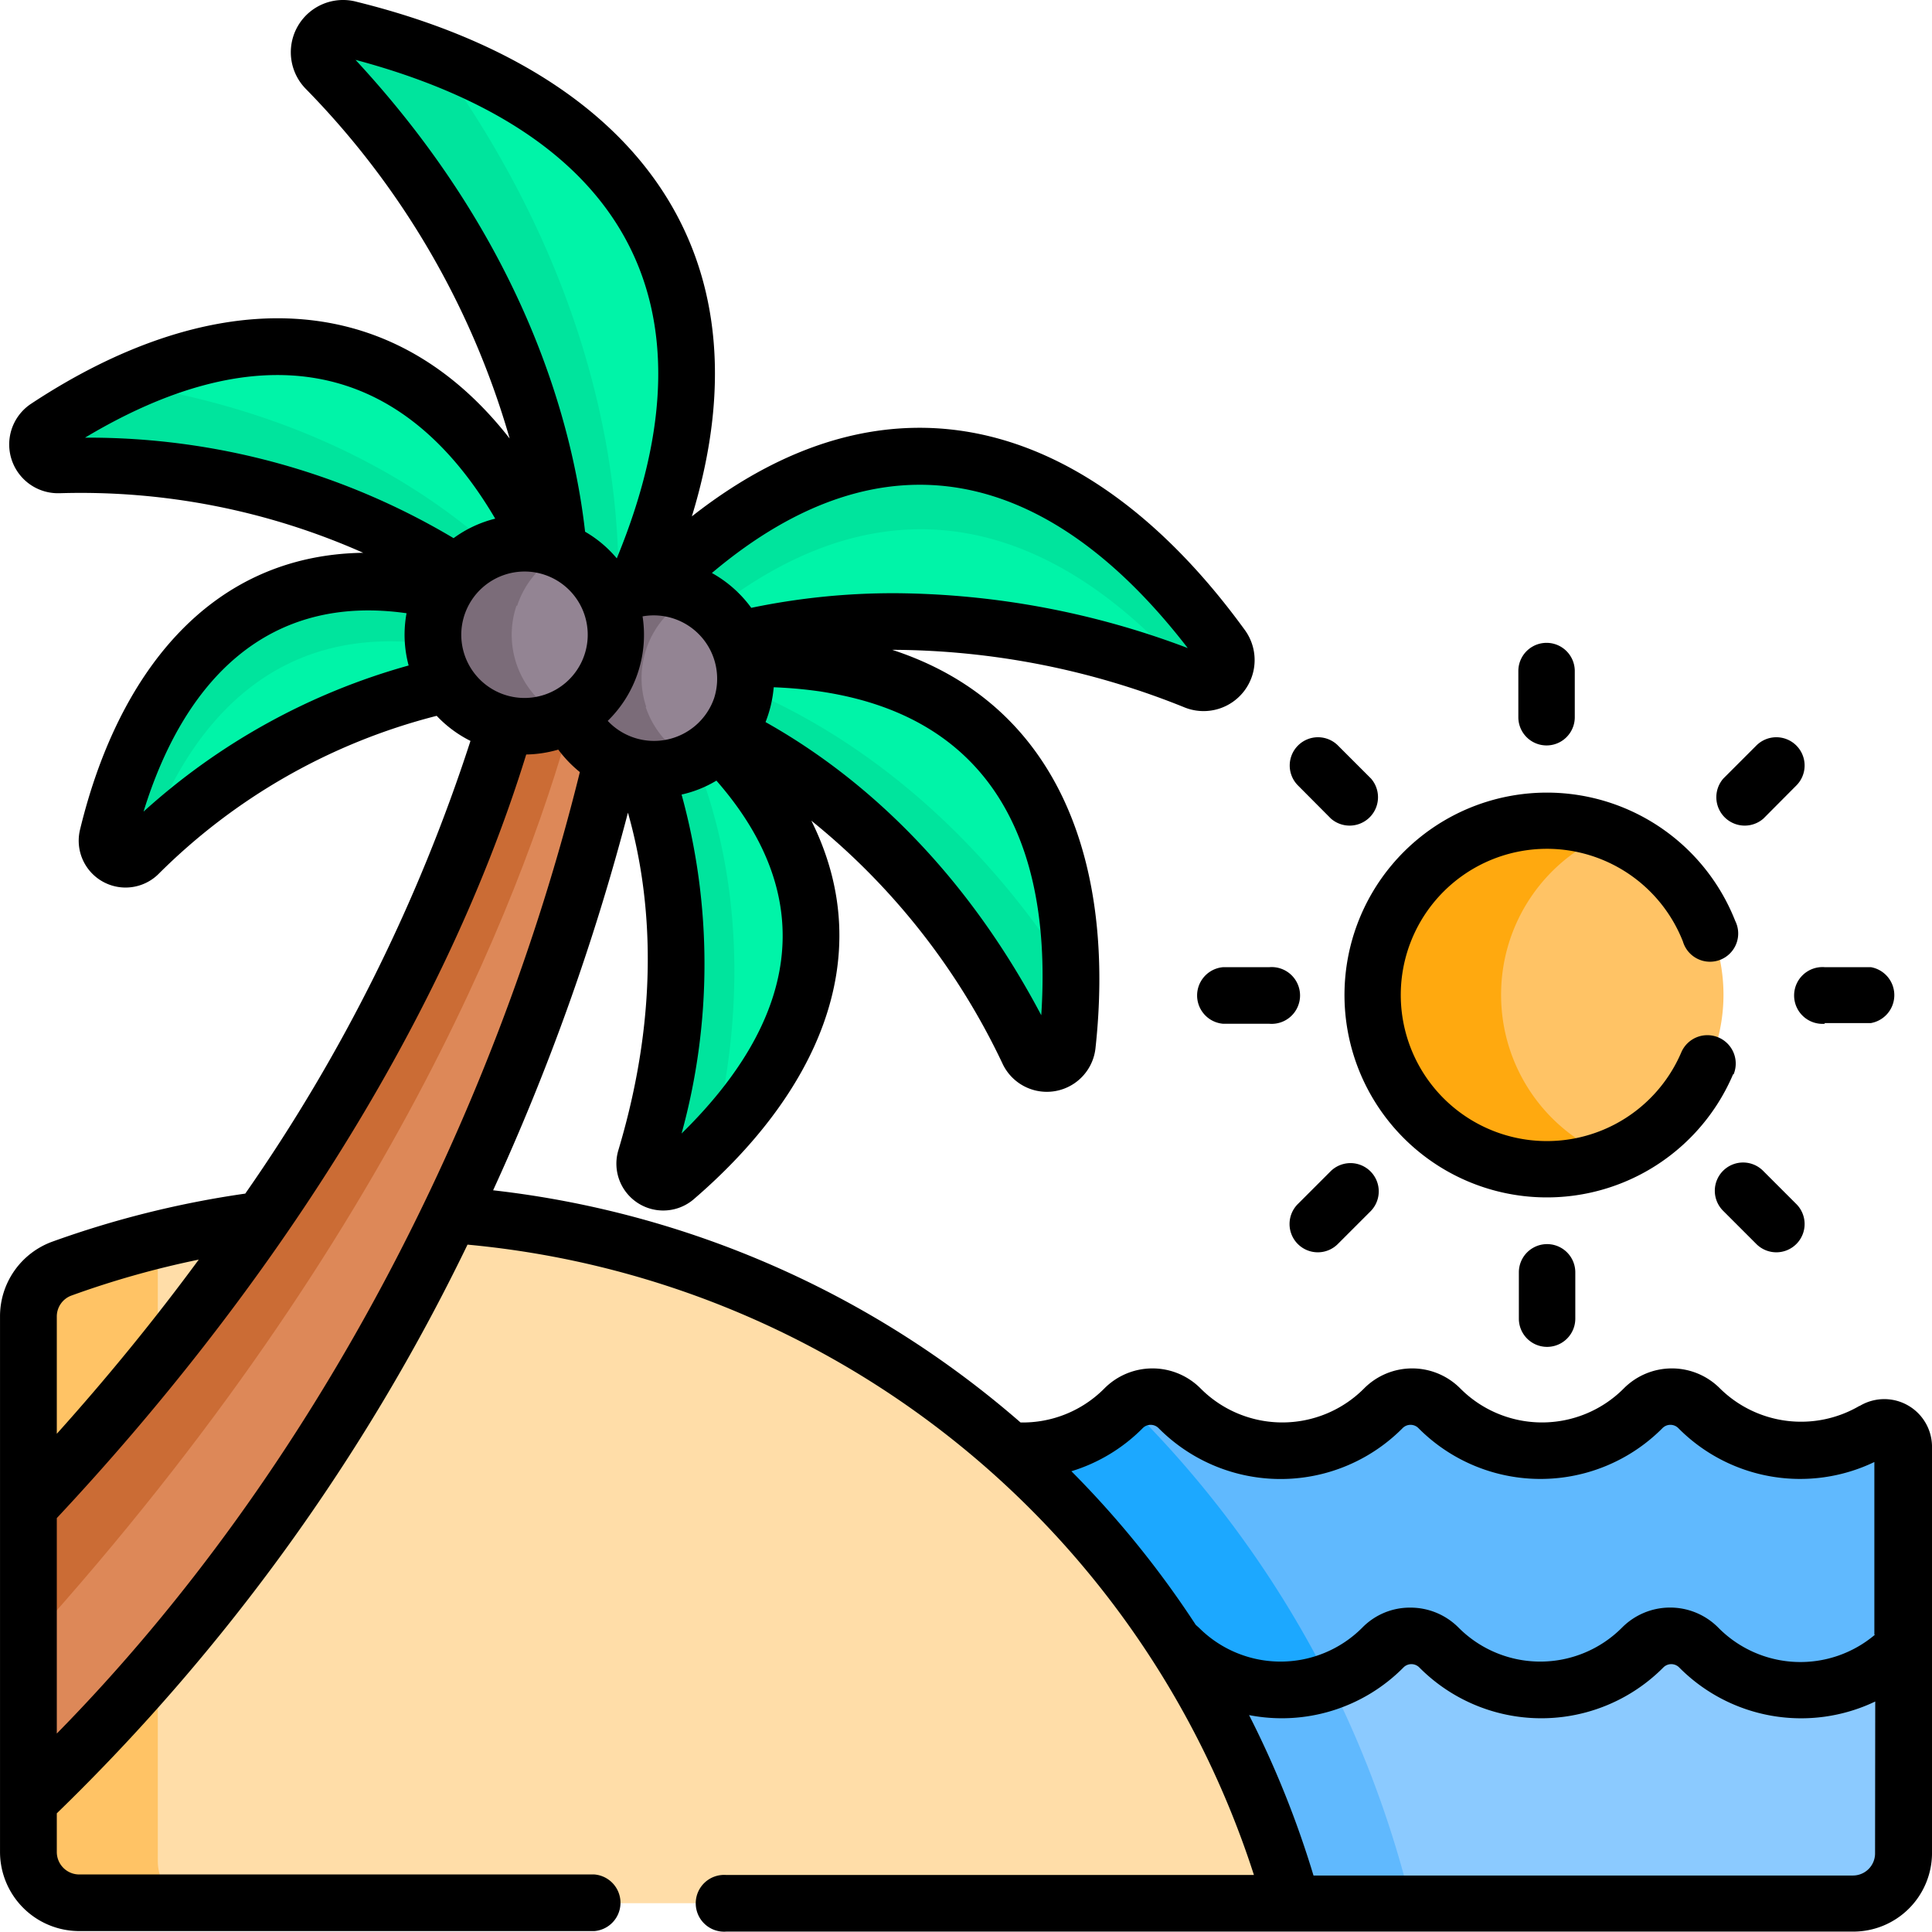 <svg xmlns="http://www.w3.org/2000/svg" width="110.92" height="110.902" viewBox="0 0 110.92 110.902">
  <g id="Grupo_117" data-name="Grupo 117" transform="translate(12633.101 16646.527)">
    <path id="Trazado_578" data-name="Trazado 578" d="M67.47,54.65s3.13,10.45.64,20.68l.46.79c4.71-4.87,9.84-13.51.42-23L68.73,53l-1.26.41v1.22Z" transform="translate(-12660.69 -16657)" fill="#00f4a8"/>
    <path id="Trazado_579" data-name="Trazado 579" d="M70.76,50.8A46.22,46.22,0,0,1,88.3,66.61l.88.66c.15-7.8-2.4-19.24-18.79-19l-.35.27-.22,1.09Z" transform="translate(-12660.69 -16657)" fill="#00f4a8"/>
    <path id="Trazado_580" data-name="Trazado 580" d="M52.47,13.6l-.26,1.25S63.82,31,62.19,45l.34.4,1.37-.77.23-.4C72.6,25.2,61.47,17,52.47,13.6Z" transform="translate(-12660.69 -16657)" fill="#00f4a8"/>
    <path id="Trazado_581" data-name="Trazado 581" d="M35.4,33s12,1.94,19.44,8.62l1.33,1.19,2.24-.69.38-.41C52.26,28.28,42.36,29.28,35.4,32.32Z" transform="translate(-12660.69 -16657)" fill="#00f4a8"/>
    <path id="Trazado_582" data-name="Trazado 582" d="M44.33,47.55c-6.3,1-8.85,11.25-8.85,11.25l.36.57a35.92,35.92,0,0,1,17.6-9.55l.25-.42-.13-2.26A37.36,37.36,0,0,0,44.33,47.55Z" transform="translate(-12660.69 -16657)" fill="#00f4a8"/>
    <path id="Trazado_583" data-name="Trazado 583" d="M36.12,32.75a1.2,1.2,0,0,1-.72-.43,33,33,0,0,0-5,2.74,1.18,1.18,0,0,0,.67,2.17c11-.18,18.49,3.27,22.84,6.17h.5l2.26-.7C52.87,39.08,46.34,34.63,36.12,32.75Z" transform="translate(-12660.69 -16657)" fill="#00e49d"/>
    <path id="Trazado_584" data-name="Trazado 584" d="M63.08,45c.21-6.52-1.08-18.36-10.61-31.4a43.72,43.72,0,0,0-4.66-1.45,1.41,1.41,0,0,0-1.36,2.35C56.77,25.38,59.26,36.11,59.77,42l.26.46,2.5,2.94.61-.35Z" transform="translate(-12660.69 -16657)" fill="#00e49d"/>
    <path id="Trazado_585" data-name="Trazado 585" d="M96,48.24S88.41,39.54,79.91,40c-5.77.33-10.28,3.59-12.59,5.65l2.14,1.45.58.09c5.54-1.36,14.65-2.13,26,2.24V48.24Z" transform="translate(-12660.69 -16657)" fill="#00f4a8"/>
    <path id="Trazado_586" data-name="Trazado 586" d="M67.87,46.06c12.7-10.49,22.81-2.89,28.16,3.4l.31.12a1.3,1.3,0,0,0,1.54-2C93,40.89,80.93,28.66,65.35,44.15l.3.41Z" transform="translate(-12660.69 -16657)" fill="#00e49d"/>
    <path id="Trazado_587" data-name="Trazado 587" d="M69.78,49.79l-.48,2.38.13.43c4.56,2.24,11.94,7.34,17.3,18.25A1.18,1.18,0,0,0,89,70.47a31.888,31.888,0,0,0,.22-3.73c-6.54-10.38-14.46-15-19.4-16.95Z" transform="translate(-12660.69 -16657)" fill="#00e49d"/>
    <path id="Trazado_588" data-name="Trazado 588" d="M35.84,59.37c2-6,6.76-13.9,17.75-11.7l-.15-2.82-.26-.41c-13.34-3.2-17.88,8.12-19.32,14.12a1.06,1.06,0,0,0,1.77,1l.21-.2Z" transform="translate(-12660.69 -16657)" fill="#00e49d"/>
    <path id="Trazado_589" data-name="Trazado 589" d="M68.59,75.71c2.47-10.32.5-17.95-1.32-22.21l-2.07.67-.54.45c1.59,4.34,3.18,12.11.1,22.35a1.06,1.06,0,0,0,1.71,1.12,26.857,26.857,0,0,0,2.1-2A1,1,0,0,1,68.59,75.71Z" transform="translate(-12660.69 -16657)" fill="#00e49d"/>
    <path id="Trazado_590" data-name="Trazado 590" d="M135.28,92.59a8.26,8.26,0,0,1-10-1.3,2.27,2.27,0,0,0-3.23,0,8.23,8.23,0,0,1-11.68,0,2.27,2.27,0,0,0-3.23,0,8.24,8.24,0,0,1-11.69,0,2.27,2.27,0,0,0-3.05-.16v1.74l8.42,15h34.92L137,105V93.54a1.12,1.12,0,0,0-1.7-1Z" transform="translate(-12660.69 -16657)" fill="#60b9fe"/>
    <path id="Trazado_591" data-name="Trazado 591" d="M92.21,91.29a8.22,8.22,0,0,1-5.85,2.43H85.6v.43l10.45,13.09,1,.71h7.32a60.54,60.54,0,0,0-12-16.79l-.17.16Z" transform="translate(-12660.69 -16657)" fill="#1ca8ff"/>
    <path id="Trazado_592" data-name="Trazado 592" d="M131.1,107.46a8.21,8.21,0,0,1-5.84-2.43,2.29,2.29,0,0,0-3.23,0,8.23,8.23,0,0,1-11.68,0,2.29,2.29,0,0,0-3.23,0,8.18,8.18,0,0,1-3.55,2.11l3.48,11.76,1.58.84H134.1a2.88,2.88,0,0,0,2.88-2.88V105A8.2,8.2,0,0,1,131.1,107.46Z" transform="translate(-12660.69 -16657)" fill="#8bcaff"/>
    <path id="Trazado_593" data-name="Trazado 593" d="M108.15,118a60.27,60.27,0,0,0-4.23-11,8.27,8.27,0,0,1-8.49-2,2.749,2.749,0,0,0-.26-.22v.32l5.8,13.76.92.85h6.74Z" transform="translate(-12660.69 -16657)" fill="#60b9fe"/>
    <path id="Trazado_594" data-name="Trazado 594" d="M119.66,58.08a10.42,10.42,0,0,0,0,19,10,10,0,0,0,0-19Z" transform="translate(-12660.69 -16657)" fill="#ffc365"/>
    <path id="Trazado_595" data-name="Trazado 595" d="M113.77,67.59a10,10,0,0,1,6.38-9.34,10,10,0,1,0-3.62,19.35,9.87,9.87,0,0,0,3.62-.68A10,10,0,0,1,113.77,67.59Z" transform="translate(-12660.69 -16657)" fill="#ffa90f"/>
    <path id="Trazado_596" data-name="Trazado 596" d="M53.57,80.22l-3.78,2.14-6.16-.46-.92-1.36a53.172,53.172,0,0,0-6.49,1.26v35.56a2.6,2.6,0,0,0,1.56,2.38h64.11A54.14,54.14,0,0,0,53.57,80.22Z" transform="translate(-12660.69 -16657)" fill="#ffdda8"/>
    <path id="Trazado_597" data-name="Trazado 597" d="M36.65,117.36V81.68a54,54,0,0,0-5.38,1.64,2.91,2.91,0,0,0-1.92,2.74V97l1.31,1.1.14,13.5-1.45,2.33v2.91a2.91,2.91,0,0,0,2.91,2.91h6A2.61,2.61,0,0,1,36.65,117.36Z" transform="translate(-12660.69 -16657)" fill="#ffc365"/>
    <path id="Trazado_598" data-name="Trazado 598" d="M60.69,50.8l-1,.2-.93,3.66L45,81.24,30.48,101.59l-1.13,3v9.32C51.7,92.77,60.1,65.83,62.85,54.06v-.69Z" transform="translate(-12660.69 -16657)" fill="#dd8858"/>
    <path id="Trazado_599" data-name="Trazado 599" d="M60.65,50.81l-3.24.66-.67.59C54.48,60,47.77,77.47,29.35,97v7.61c21.16-23.45,28.7-43.9,31.3-53.79Z" transform="translate(-12660.69 -16657)" fill="#cb6c35"/>
    <path id="Trazado_600" data-name="Trazado 600" d="M67.36,44.58a5.37,5.37,0,0,0,0,9.64,5.26,5.26,0,0,0,0-9.64Z" transform="translate(-12660.69 -16657)" fill="#938493"/>
    <path id="Trazado_601" data-name="Trazado 601" d="M64.69,51.06a5.26,5.26,0,0,1,2.78-6.43,5,5,0,0,0-.54-.21,5.24,5.24,0,0,0-4.29.43l-.34.37-1.86,5.87v.38a5.26,5.26,0,0,0,7,2.7,5.26,5.26,0,0,1-2.78-3.11Z" transform="translate(-12660.69 -16657)" fill="#7b6c79"/>
    <path id="Trazado_602" data-name="Trazado 602" d="M59.79,42.05a5.51,5.51,0,0,0,0,9.74,5.25,5.25,0,0,0,0-9.74Z" transform="translate(-12660.69 -16657)" fill="#938493"/>
    <path id="Trazado_603" data-name="Trazado 603" d="M57.28,45.25A5.22,5.22,0,0,1,60,42.16a5.48,5.48,0,0,0-.56-.23A5.26,5.26,0,1,0,60,51.67a5.24,5.24,0,0,1-2.76-6.42Z" transform="translate(-12660.69 -16657)" fill="#7b6c79"/>
    <path id="Trazado_604" data-name="Trazado 604" d="M134.34,91.19a6.63,6.63,0,0,1-8-1,3.89,3.89,0,0,0-5.53,0,6.62,6.62,0,0,1-9.38,0,3.89,3.89,0,0,0-5.53,0,6.62,6.62,0,0,1-9.38,0,3.89,3.89,0,0,0-5.53,0,6.6,6.6,0,0,1-4.81,1.95A55.64,55.64,0,0,0,55.9,78.81a131.889,131.889,0,0,0,7.74-21.68c1.28,4.49,1.94,11.07-.55,19.38a2.69,2.69,0,0,0,4.32,2.82c6.83-5.87,10.77-13.69,6.76-21.74a39.67,39.67,0,0,1,11,14,2.81,2.81,0,0,0,5.31-.91c1.12-10.2-1.8-19.68-11.67-22.9A45.18,45.18,0,0,1,95.63,51.1a2.93,2.93,0,0,0,3.44-4.44C90.5,34.84,79,30.93,67.31,40.12c4.8-15.67-3.85-25.74-19.23-29.54a3,3,0,0,0-2.93,5,47.34,47.34,0,0,1,11.7,20.07c-7.22-9.25-17.67-8.47-27.47-2a2.8,2.8,0,0,0,1.55,5.14H31a39.94,39.94,0,0,1,17.44,3.42c-9,.13-14.16,7.2-16.26,15.91a2.69,2.69,0,0,0,4.48,2.56,34.74,34.74,0,0,1,16-9.11,6.91,6.91,0,0,0,1.94,1.44A98.43,98.43,0,0,1,41.67,79a56.14,56.14,0,0,0-11.08,2.76,4.56,4.56,0,0,0-3,4.27V116.8a4.55,4.55,0,0,0,4.54,4.54H61.71a1.63,1.63,0,0,0,0-3.25H32.14a1.29,1.29,0,0,1-1.29-1.29v-2.22A115.55,115.55,0,0,0,54.43,81.93a52.52,52.52,0,0,1,45.15,36.19H69.29a1.63,1.63,0,1,0,0,3.25H134a4.52,4.52,0,0,0,4.51-4.51V93.54a2.74,2.74,0,0,0-4.15-2.35ZM66.72,75.55a36.67,36.67,0,0,0,0-19.46,6.69,6.69,0,0,0,2-.8C74.75,62.18,73.26,69.14,66.72,75.55Zm20.65-6.79c-4.82-9.12-11-14.12-15.83-16.83a7.07,7.07,0,0,0,.47-2C83.31,50.37,88.12,57.37,87.37,68.76Zm8.41-21.08A48.2,48.2,0,0,0,79,44.53a40,40,0,0,0-8.28.84,7,7,0,0,0-2.26-2h0C78.38,35,87.84,37.39,95.78,47.68ZM68.59,50.55a3.65,3.65,0,0,1-6.11,1.31,6.9,6.9,0,0,0,2-6,3.64,3.64,0,0,1,4.1,4.72ZM48,13.91c14.8,3.95,21.26,13.43,15,28.62A6.81,6.81,0,0,0,61.18,41C60.51,35.09,57.86,24.55,48,13.91ZM35.83,57.07c2.35-7.61,7.18-12.52,15.1-11.39a6.78,6.78,0,0,0,.12,3,37.71,37.71,0,0,0-15.22,8.39ZM32.47,35.6c9.47-5.67,17.88-5,23.55,4.65a6.81,6.81,0,0,0-2.39,1.12A40.94,40.94,0,0,0,32.47,35.6ZM54.08,46.67a3.64,3.64,0,0,1,3.82-3.38h0a3.63,3.63,0,1,1-3.82,3.38ZM30.85,86.06a1.28,1.28,0,0,1,.85-1.21A52.36,52.36,0,0,1,39,82.79c-2.5,3.4-5.23,6.75-8.15,10h0Zm0,24V97.63c11.56-12.35,22-27.8,26.95-43.84a7,7,0,0,0,1.84-.28,7.15,7.15,0,0,0,1.24,1.29C56,74.55,45.69,94.9,30.85,110Zm104.39,6.83a1.27,1.27,0,0,1-1.26,1.26H103a55.9,55.9,0,0,0-3.7-9.21,9.82,9.82,0,0,0,8.86-2.73.64.64,0,0,1,.92,0,9.87,9.87,0,0,0,14,0,.64.64,0,0,1,.92,0,9.86,9.86,0,0,0,11.25,1.95Zm0-12.57a6.62,6.62,0,0,1-9-.4,3.89,3.89,0,0,0-5.53,0,6.62,6.62,0,0,1-9.38,0,3.89,3.89,0,0,0-2.77-1.15,3.82,3.82,0,0,0-2.76,1.15,6.62,6.62,0,0,1-9.38,0l-.18-.16a55.63,55.63,0,0,0-7.14-8.82,9.77,9.77,0,0,0,4.09-2.47.64.64,0,0,1,.92,0,9.86,9.86,0,0,0,14,0,.64.64,0,0,1,.92,0,9.87,9.87,0,0,0,14,0,.64.64,0,0,1,.92,0,9.84,9.84,0,0,0,11.25,1.94v9.91Z" transform="translate(-12660.69 -16657)"/>
    <path id="Trazado_605" data-name="Trazado 605" d="M132.35,69.21H135A1.63,1.63,0,0,0,135,66h-2.65a1.63,1.63,0,1,0,0,3.25Z" transform="translate(-12660.69 -16657)"/>
    <path id="Trazado_606" data-name="Trazado 606" d="M100.47,66H97.82a1.63,1.63,0,0,0,0,3.25h2.65a1.63,1.63,0,1,0,0-3.25Z" transform="translate(-12660.69 -16657)"/>
    <path id="Trazado_607" data-name="Trazado 607" d="M128.83,57.47l1.87-1.88a1.623,1.623,0,1,0-2.29-2.3l-1.88,1.88a1.63,1.63,0,0,0,2.3,2.3Z" transform="translate(-12660.69 -16657)"/>
    <path id="Trazado_608" data-name="Trazado 608" d="M104.41,81.88,106.29,80a1.623,1.623,0,0,0-2.3-2.29l-1.87,1.87a1.623,1.623,0,1,0,2.29,2.3Z" transform="translate(-12660.69 -16657)"/>
    <path id="Trazado_609" data-name="Trazado 609" d="M118,51.65V49a1.62,1.62,0,1,0-3.24,0v2.65a1.62,1.62,0,0,0,3.24,0Z" transform="translate(-12660.69 -16657)"/>
    <path id="Trazado_610" data-name="Trazado 610" d="M114.79,83.52v2.66a1.62,1.62,0,0,0,3.24,0V83.52a1.62,1.62,0,1,0-3.24,0Z" transform="translate(-12660.69 -16657)"/>
    <path id="Trazado_611" data-name="Trazado 611" d="M104,57.47a1.63,1.63,0,0,0,2.3-2.3l-1.88-1.88a1.623,1.623,0,1,0-2.29,2.3Z" transform="translate(-12660.69 -16657)"/>
    <path id="Trazado_612" data-name="Trazado 612" d="M128.41,81.88a1.623,1.623,0,1,0,2.29-2.3l-1.87-1.87a1.623,1.623,0,1,0-2.3,2.29Z" transform="translate(-12660.69 -16657)"/>
    <path id="Trazado_613" data-name="Trazado 613" d="M127.12,72.15a1.629,1.629,0,0,0-3-1.27,8.39,8.39,0,1,1,.09-6.35,1.62,1.62,0,1,0,3-1.19,11.62,11.62,0,1,0-.12,8.81Z" transform="translate(-12660.69 -16657)"/>
  </g>
</svg>

